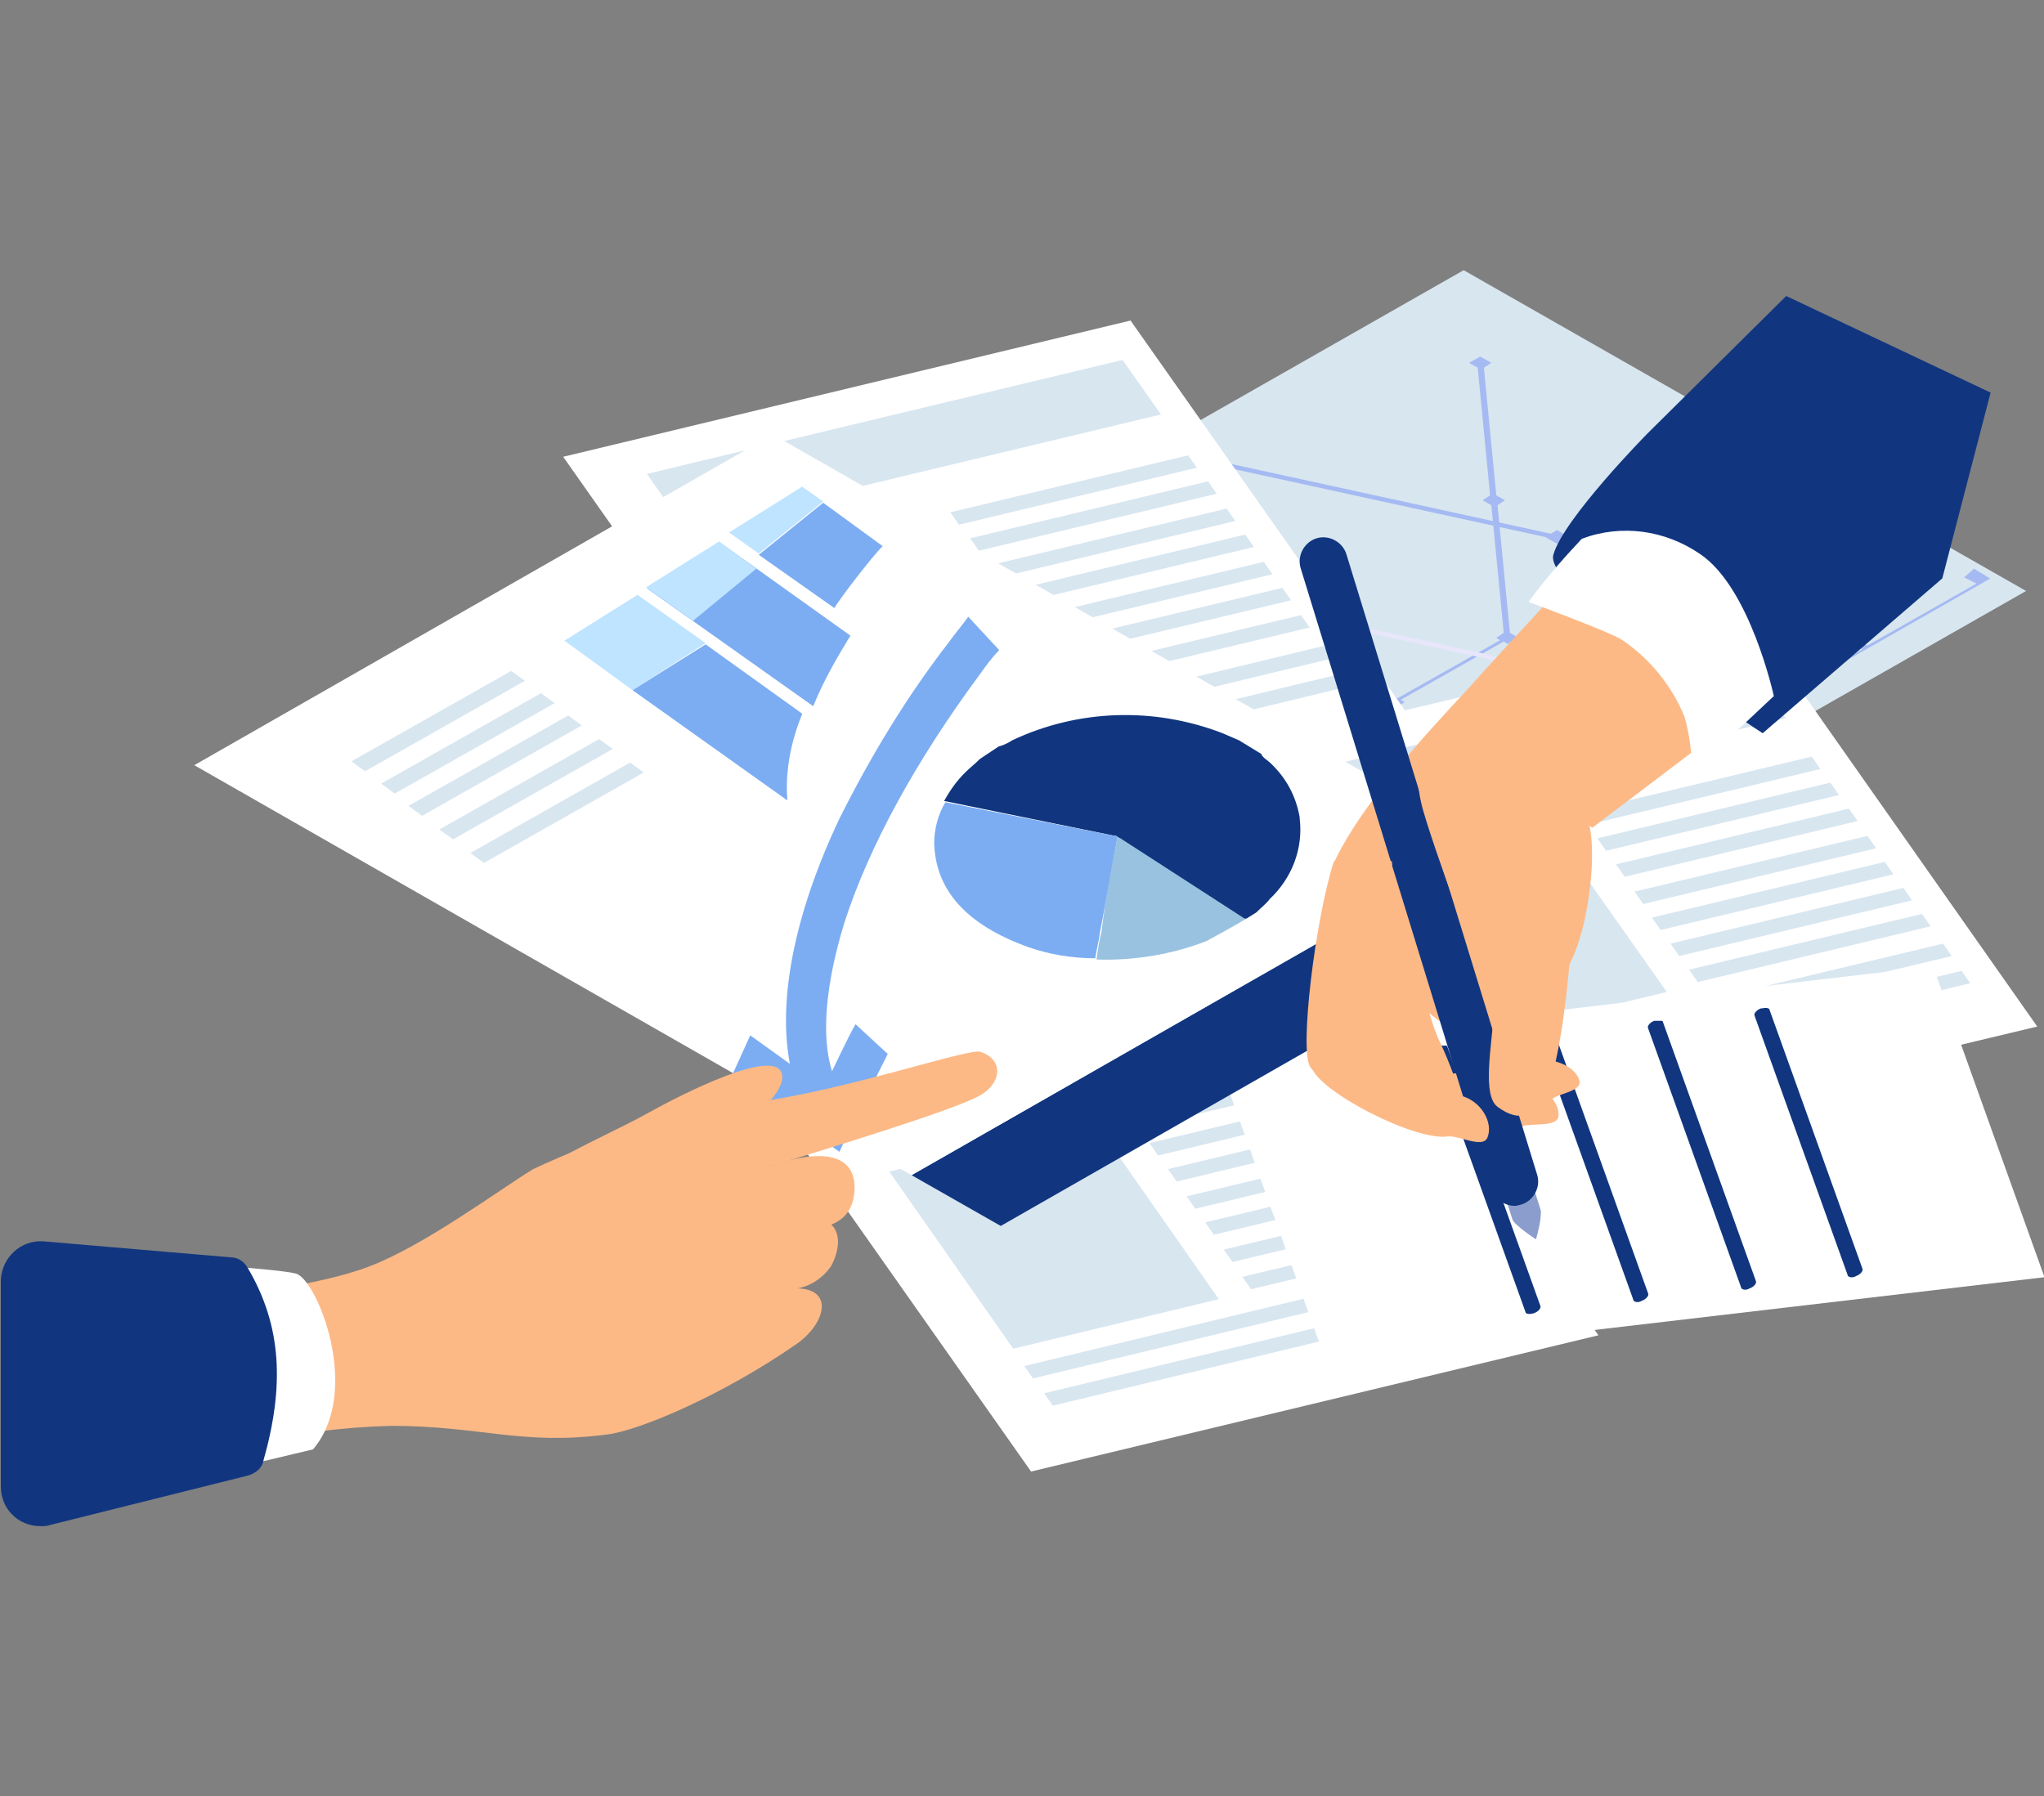 <?xml version="1.0" encoding="utf-8"?>
<!-- Generator: Adobe Illustrator 27.0.0, SVG Export Plug-In . SVG Version: 6.00 Build 0)  -->
<svg version="1.1" id="レイヤー_1" xmlns="http://www.w3.org/2000/svg" xmlns:xlink="http://www.w3.org/1999/xlink" x="0px"
	 y="0px" viewBox="0 0 165 145" style="enable-background:new 0 0 165 145;" xml:space="preserve">
<rect x="0" y="0" width="165" height="145" fill="#808080" stroke="none"/>
<style type="text/css">
	.st0{fill:#D8E6F0;}
	.st1{fill:#A5BAF2;}
	.st2{fill:#E8E6FB;}
	.st3{fill:#FFFFFF;}
	.st4{fill:#11367F;}
	.st5{fill:#99C2E0;}
	.st6{fill:#7CADF2;}
	.st7{fill:#BFE4FF;}
	.st8{fill:#FCB986;}
	.st9{fill:#8B9DCC;}
</style>
<g id="グループ_1137" transform="translate(1243.307 3429.281)">
	<g id="グループ_1125" transform="translate(-339.323 262.933)">
		<g id="グループ_1104" transform="translate(53.369)">
			<path id="パス_5603" class="st0" d="M-793.8-3644.5l-48.8,27.8l-45.4-25.9l48.8-27.8L-793.8-3644.5z"/>
			<path id="パス_5604" class="st1" d="M-798.8-3645.6l1,0.5l-8.8,5l-1-0.5l-0.4,0.3l1,0.5l-8.8,5l-1-0.5l-0.4,0.3l1,0.5l-8.8,5
				l-1-0.5l-0.4,0.3l1,0.5l-8.8,5l-1-0.5l-0.4,0.3l1,0.5l-8.8,5l-4.7-2.7l1.1-0.6l-0.4-0.3l-1.1,0.6l-4.7-2.7l1.1-0.6l-0.4-0.3
				l-1.1,0.6l-4.7-2.7l1.1-0.6l-0.4-0.3l-1.1,0.6l-4.7-2.7l1.1-0.6l-0.4-0.3l-1.1,0.6l-4.7-2.7l1.1-0.6l-0.4-0.3l-1.1,0.6l-4.7-2.7
				l1.1-0.6l-0.4-0.3l-1.1,0.6l-4.7-2.7l1.1-0.6l-0.4-0.3l-1.1,0.6l-4.7-2.7l1.1-0.6l-0.4-0.3l-1.4,0.8l0.1,0l-0.1,0l41.3,23.6
				l0.1,0l0.1,0l46.3-26.4l-0.1,0l0.1,0l-1.3-0.8L-798.8-3645.6z"/>
			<g id="グループ_1103" transform="translate(25.633 7.076)">
				<path id="パス_5605" class="st1" d="M-862.6-3670l-0.9-0.5l-0.9,0.5l0.7,0.4l1,10.3l-0.6,0.4l0.7,0.4l1,10.3l-0.6,0.4l0.3,0.2
					l-8.3,4.7l-0.3-0.2l-0.9,0.5l0.9,0.5h0l5.8,13.2l-0.5,0.3l0.9,0.5l0.9-0.5l-0.9-0.5h0l-5.8-13.2l0.5-0.3l-0.3-0.2l8.3-4.7
					l0.3,0.2l0.9-0.5l-0.7-0.4l-1-10.3l0.6-0.4l-0.7-0.4l-1-10.3L-862.6-3670z"/>
				<path id="パス_5606" class="st2" d="M-838.7-3655.4l0.5,0.3l-3.7,7.4l0,0l-0.9,0.5l0,0l-12.9,2.1l-0.5-0.3l-0.5,0.3l-28.4-6.2
					l0.1,0l-0.9-0.5l-0.9,0.5l0.7,0.4l1,10.3l-0.6,0.4l0.9,0.5l0.9-0.5l-0.7-0.4l-1-10.3l0.2-0.1l28.4,6.2l-0.1,0l0.9,0.5l0.9-0.5
					l0,0l12.9-2.1l0.5,0.3l0.9-0.5l-0.5-0.3l3.7-7.4l0,0l0.9-0.5l-0.9-0.5L-838.7-3655.4z"/>
				<path id="パス_5607" class="st1" d="M-843.9-3658.3L-843.9-3658.3l-12.9,2.1l-0.5-0.3l-0.5,0.3l-28.4-6.2l0.1,0l-0.9-0.5
					l-0.9,0.5l0.9,0.5l0.1,0l10.8,16.2l-0.5,0.3l0.9,0.5h0l5.8,13.2l-0.5,0.3l0.9,0.5l0.9-0.5l-0.9-0.5h0l-5.8-13.2l0.5-0.3
					l-0.9-0.5l-0.1,0l-10.8-16.2l0.1,0l28.4,6.2l-0.1,0l0.9,0.5l0.9-0.5l0,0l12.9-2.1l0.5,0.3l0.9-0.5l-0.9-0.5L-843.9-3658.3z"/>
			</g>
		</g>
		<g id="グループ_1107" transform="translate(29.678 4.165)">
			<path id="パス_5608" class="st3" d="M-819.1-3637.4l-45.8,11l-23.3-33.1l45.8-11L-819.1-3637.4z"/>
			<g id="グループ_1106" transform="translate(6.756 3.182)">
				<g id="グループ_1105">
					<path id="パス_5609" class="st0" d="M-856.5-3643.4l-16.6,4l-10.1-14.3l16.6-4L-856.5-3643.4z"/>
					<path id="パス_5610" class="st0" d="M-888.2-3661.3l3.1,4.4l38.4-9.2l-3.1-4.4L-888.2-3661.3z"/>
					<path id="パス_5611" class="st0" d="M-843.8-3661.8l-19.2,4.6l-0.7-1l19.2-4.6L-843.8-3661.8z"/>
					<path id="パス_5612" class="st0" d="M-842.2-3659.7l-19.2,4.6l-0.7-1l19.2-4.6L-842.2-3659.7z"/>
					<path id="パス_5613" class="st0" d="M-840.7-3657.5l-19.2,4.6l-0.7-1l19.2-4.6L-840.7-3657.5z"/>
					<path id="パス_5614" class="st0" d="M-839.2-3655.4l-19.2,4.6l-0.7-1l19.2-4.6L-839.2-3655.4z"/>
					<path id="パス_5615" class="st0" d="M-837.7-3653.2l-19.2,4.6l-0.7-1l19.2-4.6L-837.7-3653.2z"/>
					<path id="パス_5616" class="st0" d="M-836.2-3651.1l-19.2,4.6l-0.7-1l19.2-4.6L-836.2-3651.1z"/>
					<path id="パス_5617" class="st0" d="M-834.7-3648.9l-19.2,4.6l-0.7-1l19.2-4.6L-834.7-3648.9z"/>
					<path id="パス_5618" class="st0" d="M-832.9-3646.4l-38.6,9.3l-0.7-1l38.6-9.3L-832.9-3646.4z"/>
					<path id="パス_5619" class="st0" d="M-831.3-3644.2l-38.6,9.3l-0.7-1l38.6-9.3L-831.3-3644.2z"/>
				</g>
			</g>
		</g>
		<g id="グループ_1110" transform="translate(44.048 53.192)">
			<path id="パス_5620" class="st3" d="M-819-3637.6l-45.8,11l-23.3-33.1l45.8-11L-819-3637.6z"/>
			<g id="グループ_1109" transform="translate(6.756 3.182)">
				<g id="グループ_1108">
					<path id="パス_5621" class="st0" d="M-856.4-3643.7l-16.6,4L-883-3654l16.6-4L-856.4-3643.7z"/>
					<path id="パス_5622" class="st0" d="M-888.1-3661.5l3.1,4.4l38.4-9.2l-3.1-4.4L-888.1-3661.5z"/>
					<path id="パス_5623" class="st0" d="M-843.7-3662.1l-19.2,4.6l-0.7-1l19.2-4.6L-843.7-3662.1z"/>
					<path id="パス_5624" class="st0" d="M-842.1-3659.9l-19.2,4.6l-0.7-1l19.2-4.6L-842.1-3659.9z"/>
					<path id="パス_5625" class="st0" d="M-840.6-3657.8l-19.2,4.6l-0.7-1l19.2-4.6L-840.6-3657.8z"/>
					<path id="パス_5626" class="st0" d="M-839.1-3655.6l-19.2,4.6l-0.7-1l19.2-4.6L-839.1-3655.6z"/>
					<path id="パス_5627" class="st0" d="M-837.6-3653.5l-19.2,4.6l-0.7-1l19.2-4.6L-837.6-3653.5z"/>
					<path id="パス_5628" class="st0" d="M-836.1-3651.3l-19.2,4.6l-0.7-1l19.2-4.6L-836.1-3651.3z"/>
					<path id="パス_5629" class="st0" d="M-834.6-3649.1l-19.2,4.6l-0.7-1l19.2-4.6L-834.6-3649.1z"/>
					<path id="パス_5630" class="st0" d="M-832.8-3646.6l-38.6,9.3l-0.7-1l38.6-9.3L-832.8-3646.6z"/>
					<path id="パス_5631" class="st0" d="M-831.2-3644.4l-38.6,9.3l-0.7-1l38.6-9.3L-831.2-3644.4z"/>
				</g>
			</g>
		</g>
		<g id="グループ_1115" transform="translate(80.87 28.965)">
			<g id="グループ_1114">
				<g id="グループ_1113">
					<path id="パス_5632" class="st3" d="M-820.4-3638.3l-44.8,10.7l-22.7-32.3l44.8-10.7L-820.4-3638.3z"/>
					<g id="グループ_1112" transform="translate(6.596 3.107)">
						<g id="グループ_1111">
							<path id="パス_5633" class="st0" d="M-856.9-3644.2l-16.2,3.9l-9.8-13.9l16.2-3.9L-856.9-3644.2z"/>
							<path id="パス_5634" class="st0" d="M-887.8-3661.6l3,4.3l37.5-9l-3-4.3L-887.8-3661.6z"/>
							<path id="パス_5635" class="st0" d="M-844.5-3662.2l-18.8,4.5l-0.7-1l18.8-4.5L-844.5-3662.2z"/>
							<path id="パス_5636" class="st0" d="M-843-3660.1l-18.8,4.5l-0.7-1l18.8-4.5L-843-3660.1z"/>
							<path id="パス_5637" class="st0" d="M-841.5-3658l-18.8,4.5l-0.7-1l18.8-4.5L-841.5-3658z"/>
							<path id="パス_5638" class="st0" d="M-840-3655.8l-18.8,4.5l-0.7-1l18.8-4.5L-840-3655.8z"/>
							<path id="パス_5639" class="st0" d="M-838.6-3653.7l-18.8,4.5l-0.7-1l18.8-4.5L-838.6-3653.7z"/>
							<path id="パス_5640" class="st0" d="M-837.1-3651.6l-18.8,4.5l-0.7-1l18.8-4.5L-837.1-3651.6z"/>
							<path id="パス_5641" class="st0" d="M-835.6-3649.5l-18.8,4.5l-0.7-1l18.8-4.5L-835.6-3649.5z"/>
							<path id="パス_5642" class="st0" d="M-833.9-3647.1l-37.7,9l-0.7-1l37.7-9L-833.9-3647.1z"/>
							<path id="パス_5643" class="st0" d="M-832.4-3644.9l-37.7,9l-0.7-1l37.7-9L-832.4-3644.9z"/>
						</g>
					</g>
				</g>
			</g>
		</g>
		<g id="グループ_1116" transform="translate(81.956 56.603)">
			<path id="パス_5644" class="st3" d="M-878.9-3638.9l58-6.8l-9-25.1l-58,6.8L-878.9-3638.9z"/>
			<path id="パス_5645" class="st4" d="M-843.2-3667.4c0.1,0,0.1,0.1,0.1,0.1l7.5,20.9c0.1,0.2-0.2,0.5-0.5,0.6
				c-0.3,0.2-0.7,0.1-0.7-0.1l-7.5-20.9c-0.1-0.2,0.2-0.5,0.5-0.6C-843.6-3667.4-843.4-3667.5-843.2-3667.4z"/>
			<path id="パス_5646" class="st4" d="M-851.8-3666.4c0.1,0,0.1,0.1,0.1,0.1l7.5,20.9c0.1,0.2-0.2,0.5-0.5,0.6
				c-0.3,0.2-0.7,0.1-0.7-0.1l-7.5-20.9c-0.1-0.2,0.2-0.5,0.5-0.6C-852.3-3666.4-852.1-3666.4-851.8-3666.4z"/>
			<path id="パス_5647" class="st4" d="M-860.5-3665.4c0.1,0,0.1,0.1,0.1,0.1l7.5,20.9c0.1,0.2-0.2,0.5-0.5,0.6
				c-0.3,0.2-0.7,0.1-0.7-0.1l-7.5-20.9c-0.1-0.2,0.2-0.5,0.5-0.6C-861-3665.4-860.7-3665.4-860.5-3665.4z"/>
			<path id="パス_5648" class="st4" d="M-869.2-3664.4c0.1,0,0.1,0.1,0.1,0.1l7.5,20.9c0.1,0.2-0.2,0.5-0.5,0.6s-0.7,0.1-0.7-0.1
				l-7.5-20.9c-0.1-0.2,0.2-0.5,0.5-0.6C-869.6-3664.4-869.4-3664.4-869.2-3664.4z"/>
		</g>
		<g id="グループ_1124" transform="translate(0 13.464)">
			<path id="パス_5649" class="st4" d="M-776.5-3633.4l-46.7,26.7l-7.2-4.1l46.7-26.7L-776.5-3633.4z"/>
			<path id="パス_5650" class="st3" d="M-783.7-3637.5l-46.7,26.7l-57.9-33.1l46.7-26.7L-783.7-3637.5z"/>
			<g id="グループ_1123" transform="translate(12.683 4.213)">
				<g id="グループ_1117" transform="translate(46.746 18.477)">
					<path id="パス_5651" class="st5" d="M-873.2-3660.8c0.1,0,0.1,0.1,0.2,0.1l9.9,6.4c0.1,0.1,0.2,0.1,0.3,0.1
						c-1,0.6-2.1,1.2-3.2,1.8c-2.8,1.1-5.9,1.6-8.9,1.5c0.1-0.7,0.2-1.5,0.4-2.2C-874.2-3655.7-873.7-3658.3-873.2-3660.8z"/>
					<path id="パス_5652" class="st4" d="M-873.5-3660.9c0.1,0,0.2,0,0.3,0.1c0.1,0,0.1,0.1,0.2,0.1l9.9,6.4
						c0.1,0.1,0.2,0.1,0.3,0.1l0.8-0.5c0.4-0.4,0.8-0.7,1.1-1.1c1.8-1.7,2.7-4.1,2.4-6.5c0,0,0-0.1,0-0.1l0,0
						c-0.3-1.7-1.1-3.2-2.4-4.4c-0.2-0.2-0.6-0.4-0.7-0.7l-1.8-1.1c-0.5-0.2-0.9-0.4-1.4-0.6c-5.5-2.1-11.6-1.9-16.9,0.6
						c-0.3,0.2-0.7,0.4-1.1,0.5l-1.5,1c-0.4,0.4-0.8,0.7-1.2,1.1c-0.7,0.7-1.2,1.4-1.7,2.3L-873.5-3660.9z"/>
					<path id="パス_5653" class="st6" d="M-875-3651c-1.8,0-3.7-0.3-5.4-0.9c-5-1.8-7.5-4.6-7.6-8.4c0-1.1,0.3-2.3,0.9-3.3
						l13.6,2.7c0.1,0,0.2,0,0.3,0.1c-0.5,2.5-0.9,5.1-1.4,7.6C-874.7-3652.4-874.9-3651.7-875-3651z"/>
				</g>
				<g id="グループ_1118" transform="translate(0 14.877)">
					<path id="パス_5654" class="st0" d="M-878.7-3655.9l12.9-7.3l1.1,0.8l-12.9,7.3L-878.7-3655.9z"/>
					<path id="パス_5655" class="st0" d="M-881.2-3657.8l12.9-7.3l1.1,0.8l-12.9,7.3L-881.2-3657.8z"/>
					<path id="パス_5656" class="st0" d="M-883.7-3659.7l12.9-7.3l1.1,0.8l-12.9,7.3L-883.7-3659.7z"/>
					<path id="パス_5657" class="st0" d="M-885.9-3661.5l12.9-7.3l1.1,0.8l-12.9,7.3L-885.9-3661.5z"/>
					<path id="パス_5658" class="st0" d="M-888.3-3663.3l12.9-7.3l1.1,0.8l-12.9,7.3L-888.3-3663.3z"/>
				</g>
				<g id="グループ_1122" transform="translate(17.096)">
					<g id="グループ_1119" transform="translate(0 8.833)">
						<path id="パス_5659" class="st7" d="M-882.7-3663l-5.5-4l5.9-3.7l5.5,3.9L-882.7-3663z"/>
						<path id="パス_5660" class="st6" d="M-870.2-3654.1l-12.5-8.9l5.9-3.7l7.8,5.6C-869.9-3658.9-870.4-3656.5-870.2-3654.1z"/>
					</g>
					<g id="グループ_1120" transform="translate(13.187)">
						<path id="パス_5661" class="st6" d="M-879.6-3660.8l-6.1-4.3l5.2-4.2l0,0l4.8,3.5C-876.6-3664.9-879.2-3661.5-879.6-3660.8z
							"/>
						<path id="パス_5662" class="st7" d="M-885.7-3665.2l-2.4-1.7l5.9-3.7l1.7,1.2L-885.7-3665.2z"/>
					</g>
					<g id="グループ_1121" transform="translate(6.585 4.427)">
						<path id="パス_5663" class="st6" d="M-874.7-3657.3l-13.4-9.5l5.9-3.7l10.5,7.5C-872.8-3661.2-873.9-3659.3-874.7-3657.3z"
							/>
						<path id="パス_5664" class="st7" d="M-884.4-3664.2l-3.8-2.7l5.9-3.7l3,2.2L-884.4-3664.2z"/>
					</g>
					<path id="パス_5665" class="st6" d="M-874.7-3623l8.7,6.1l0.7-1.5c1.4-2.8,3-6,3.2-6.4l0,0l-2.6-2.4c-0.2,0.3-1,1.9-1.9,3.8
						c-0.9-2.9-0.5-7.1,1-12c2-6.2,5.8-13.1,10.9-20c0.5-0.7,1-1.4,1.6-2l-2.5-2.7c-0.5,0.7-1.1,1.4-1.6,2.1
						c-3.4,4.4-6.3,9.2-8.8,14.2c-3.6,7.6-5,14.6-4,19.8l-3.2-2.3L-874.7-3623z"/>
				</g>
			</g>
		</g>
	</g>
	<g id="グループ_1128" transform="translate(-354.84 326.436)">
		<g id="グループ_1127" transform="translate(18.121)">
			<path id="パス_5666" class="st8" d="M-843.5-3669.1c-0.7-2-8,1.7-10.7,3.2c-2.3,1.3-6,2.9-7.8,4.1c-3.5,2.3,2.1,8.4,4.4,7.9
				s2.8-4.2,4.5-5.9C-851.7-3661.2-842.6-3666.7-843.5-3669.1z"/>
			<g id="グループ_1126" transform="translate(42.359)">
				<path id="パス_5667" class="st8" d="M-869.8-3670.8c-1-0.3-10.8,3.1-18.3,4.1l0.4,5.5c0.4-0.2,0.9-0.4,1.4-0.5
					c3.2-1,14.5-4.4,16.5-5.6C-868.2-3668.2-867.8-3670.1-869.8-3670.8z"/>
			</g>
			<path id="パス_5668" class="st8" d="M-844.3-3661.6l0.6,5c1.2,0,6.1,1,6.1-3.3C-837.7-3664.2-844.3-3661.6-844.3-3661.6z"/>
			<path id="パス_5669" class="st8" d="M-841.7-3657.6c-2.6-0.1,0.1-2.2-0.1-3.3c-0.3-1.2-2.6-0.7-2.6-0.7s1.7-2.8,1.5-4.1
				c-0.2-1.3-2.7-1-2.7-1c-6.3,0.9-12.3,2.7-18,5.4c-2.9,1.8-8.7,6.1-13.1,7.8s-11.4,2.3-11.4,2.3l1.5,12.1
				c3.8-0.9,7.7-1.4,11.6-1.5c7.2,0,10.5,1.6,17.4,0.7c2.6-0.3,9.4-3.2,15.3-7.3c2.3-1.6,3.1-4.4,0.1-4.5c1.1-0.2,2.1-0.9,2.7-1.8
				C-839.2-3654-837.6-3657.4-841.7-3657.6z"/>
		</g>
		<path id="パス_5670" class="st3" d="M-864.6-3652.9c-1.6-0.4-10.2-0.9-10.2-0.9l1.1,17.6l10.5-2.5
			C-859.2-3643.4-862.9-3652.5-864.6-3652.9z"/>
		<path id="パス_5671" class="st4" d="M-868.5-3653.4c-0.3-0.5-0.8-0.8-1.3-0.8l-15.2-1.3c-1.8-0.1-3.3,1.3-3.4,3.1
			c0,0,0,0.1,0,0.1v16.6c0,1.8,1.4,3.2,3.2,3.2c0.3,0,0.5,0,0.8-0.1l16-4c0.6-0.2,1.1-0.6,1.2-1.2
			C-865.5-3643.8-865.7-3648.7-868.5-3653.4z"/>
	</g>
	<g id="グループ_1136" transform="translate(-250.517 265.117)">
		<path id="パス_5672" class="st4" d="M-832.1-3662.7l-16.5-7.8l-11.2,11.1c0,0-6.8,6.9-7.6,9.8s16.9,14.4,16.9,14.4l14.5-12.5
			L-832.1-3662.7z"/>
		<g id="グループ_1135" transform="translate(0 19.559)">
			<g id="グループ_1129" transform="translate(2.748 1.872)">
				<path id="パス_5673" class="st8" d="M-876.2-3655.4l10.6-14.9c1.8,0.4,2.7,0.2,4.3,1.7c2.2,2.1,4.9,6.4,6.7,10.2l-12.4,9.4
					L-876.2-3655.4z"/>
				<path id="パス_5674" class="st8" d="M-868.7-3669.3c-4,4.3-7.2,7.8-7.9,8.6c-1.2,1.4-8.5,8.7-11.2,14.4l4.7,3.7
					c2.5-5.1,4.4-11,7.3-11.4c2.8-0.4,7.3-3.5,7.3-3.5c2-1.5,7.3-7.2,7.3-9.5C-861.2-3669.3-865.9-3672.3-868.7-3669.3z"/>
			</g>
			<path id="パス_5675" class="st8" d="M-881-3642c0.3-4.5,4-3.7,6.4,0.4c2.4,4.2,3.5,12.5,3.5,12.5
				C-877.7-3630.9-881.3-3634.5-881-3642z"/>
			<g id="グループ_1130" transform="translate(1.608 32.303)">
				<path id="パス_5676" class="st8" d="M-883.9-3670.2c0,0-3.4,0-3.9,1.4c1.9,4.9,4.4,9.5,7.5,13.7l4.2-1.6
					c-0.6-1.8-1.2-3.6-2-5.3c-1.5-3-1.5-7.4-3.4-8.3C-883.4-3671.3-883.9-3670.2-883.9-3670.2z"/>
				<path id="パス_5677" class="st8" d="M-880.4-3655.4c2.1-1,9.3-0.4,11.1-2c0.6-0.6,2.6-0.7,2.4-1.6c-0.3-1.2-2.1-1.9-4.2-1.8
					c-0.7,0.1-1.7,0.8-2.4,0.9c-0.4,0.1-5.1,0.4-5.7,0.5C-881.9-3659.1-881.4-3655.9-880.4-3655.4z"/>
			</g>
			<g id="グループ_1131" transform="translate(2.021 29.133)">
				<path id="パス_5678" class="st8" d="M-883.2-3670.3c0,0-3.6-1.1-4.6,0.2c0.3,5.5,1.3,11,3.1,16.3l5.2,0.2
					c-0.3-3-2.2-13.5-2.2-13.5L-883.2-3670.3z"/>
				<path id="パス_5679" class="st8" d="M-884.3-3653.6c2.6-0.3,9.9,2.7,12.2,1.5c0.8-0.4,3,0.1,3.1-0.9c0.1-1.3-1.5-2.7-3.8-3.2
					c-0.8-0.2-2,0.3-2.9,0.2c-0.4,0-5.5-1.2-6.2-1.3C-884.7-3657.9-885.2-3654.5-884.3-3653.6z"/>
			</g>
			<g id="グループ_1132">
				<path id="パス_5680" class="st9" d="M-868.4-3616.2l-1.3-4.1c-0.2-0.6-0.9-1-1.5-0.8c-0.7,0.2-1,0.9-0.8,1.5c0,0,0,0,0,0
					l1.3,4.1c0.2,0.5,1.9,1.6,1.9,1.6C-868.6-3614.6-868.4-3615.4-868.4-3616.2z"/>
				<path id="パス_5681" class="st4" d="M-870.5-3616.6c-0.9,0-1.6-0.6-1.9-1.4l-15.4-50.1c-0.3-1,0.3-2.1,1.3-2.4c0,0,0,0,0,0
					c1-0.3,2.1,0.3,2.4,1.3c0,0,0,0,0,0l15.4,50.1c0.3,1-0.3,2.1-1.3,2.4c0,0,0,0,0,0C-870.1-3616.7-870.3-3616.6-870.5-3616.6z"/>
			</g>
			<g id="グループ_1133" transform="translate(9.524 16.721)">
				<path id="パス_5682" class="st8" d="M-880.4-3669.7c-1.7,1.7,0.6,7.5,0.3,10.1c-0.1,1.1,0,2.1,0.1,3.2
					c0.1,1.1,2.5,5.7,3.5,4.8c2.1-1.9,3.3-9.7,2.4-12.8C-875-3667.5-878.7-3670.6-880.4-3669.7z"/>
				<path id="パス_5683" class="st8" d="M-875.7-3666.1c-1.1-2.5-3.6-4.2-6.4-4.3c-2.6-0.3-6.7-0.8-5.5,4.5c0.3,1.4,2,6.2,2.4,7.3
					c0.8,2.3,1.3,4.5,2.8,6.5c0.5,0.9,0.8,2,0.7,3c-0.2,2.9-1,6.9,0.3,7.8c1.9,1.4,2.9,0.4,3.4-0.3c2-2.6,2.6-14.3,2.6-14.3
					S-874.2-3662.5-875.7-3666.1z"/>
			</g>
			<g id="グループ_1134" transform="translate(0.58 25.894)">
				<path id="パス_5684" class="st8" d="M-881-3670.3c0,0-3.3-0.9-4.7,0c-1.5,4.7-2.8,15.3-1.9,16.6s4.5,1.7,4.5,1.7
					c0.7-3.2,1.1-6.5,1.1-9.7c1-0.8,1.1-3.7,1.1-3.7L-881-3670.3z"/>
				<path id="パス_5685" class="st8" d="M-887.5-3653.7c0.6,2,8.4,6,11,5.6c0.9-0.1,2.8,1,3.2,0.1c0.5-1.2-0.5-3-2.2-3.4
					c-1.1-0.3-2.2-0.6-3.3-1c-0.4-0.2-4.7-3.4-5.3-3.6C-886.6-3657.6-888.1-3655.7-887.5-3653.7z"/>
			</g>
		</g>
		<path id="パス_5686" class="st3" d="M-849.6-3638.2l-6.6,6.2c0-1.5-0.2-3.1-0.6-4.5c-1-2.5-2.8-4.7-5-6.2
			c-0.8-0.6-7.6-3.1-7.6-3.1c1.3-1.8,2.8-3.5,4.3-5.1c3.2-1.2,6.7-0.7,9.5,1.2C-851.5-3647-849.6-3638.2-849.6-3638.2z"/>
	</g>
</g>
</svg>
